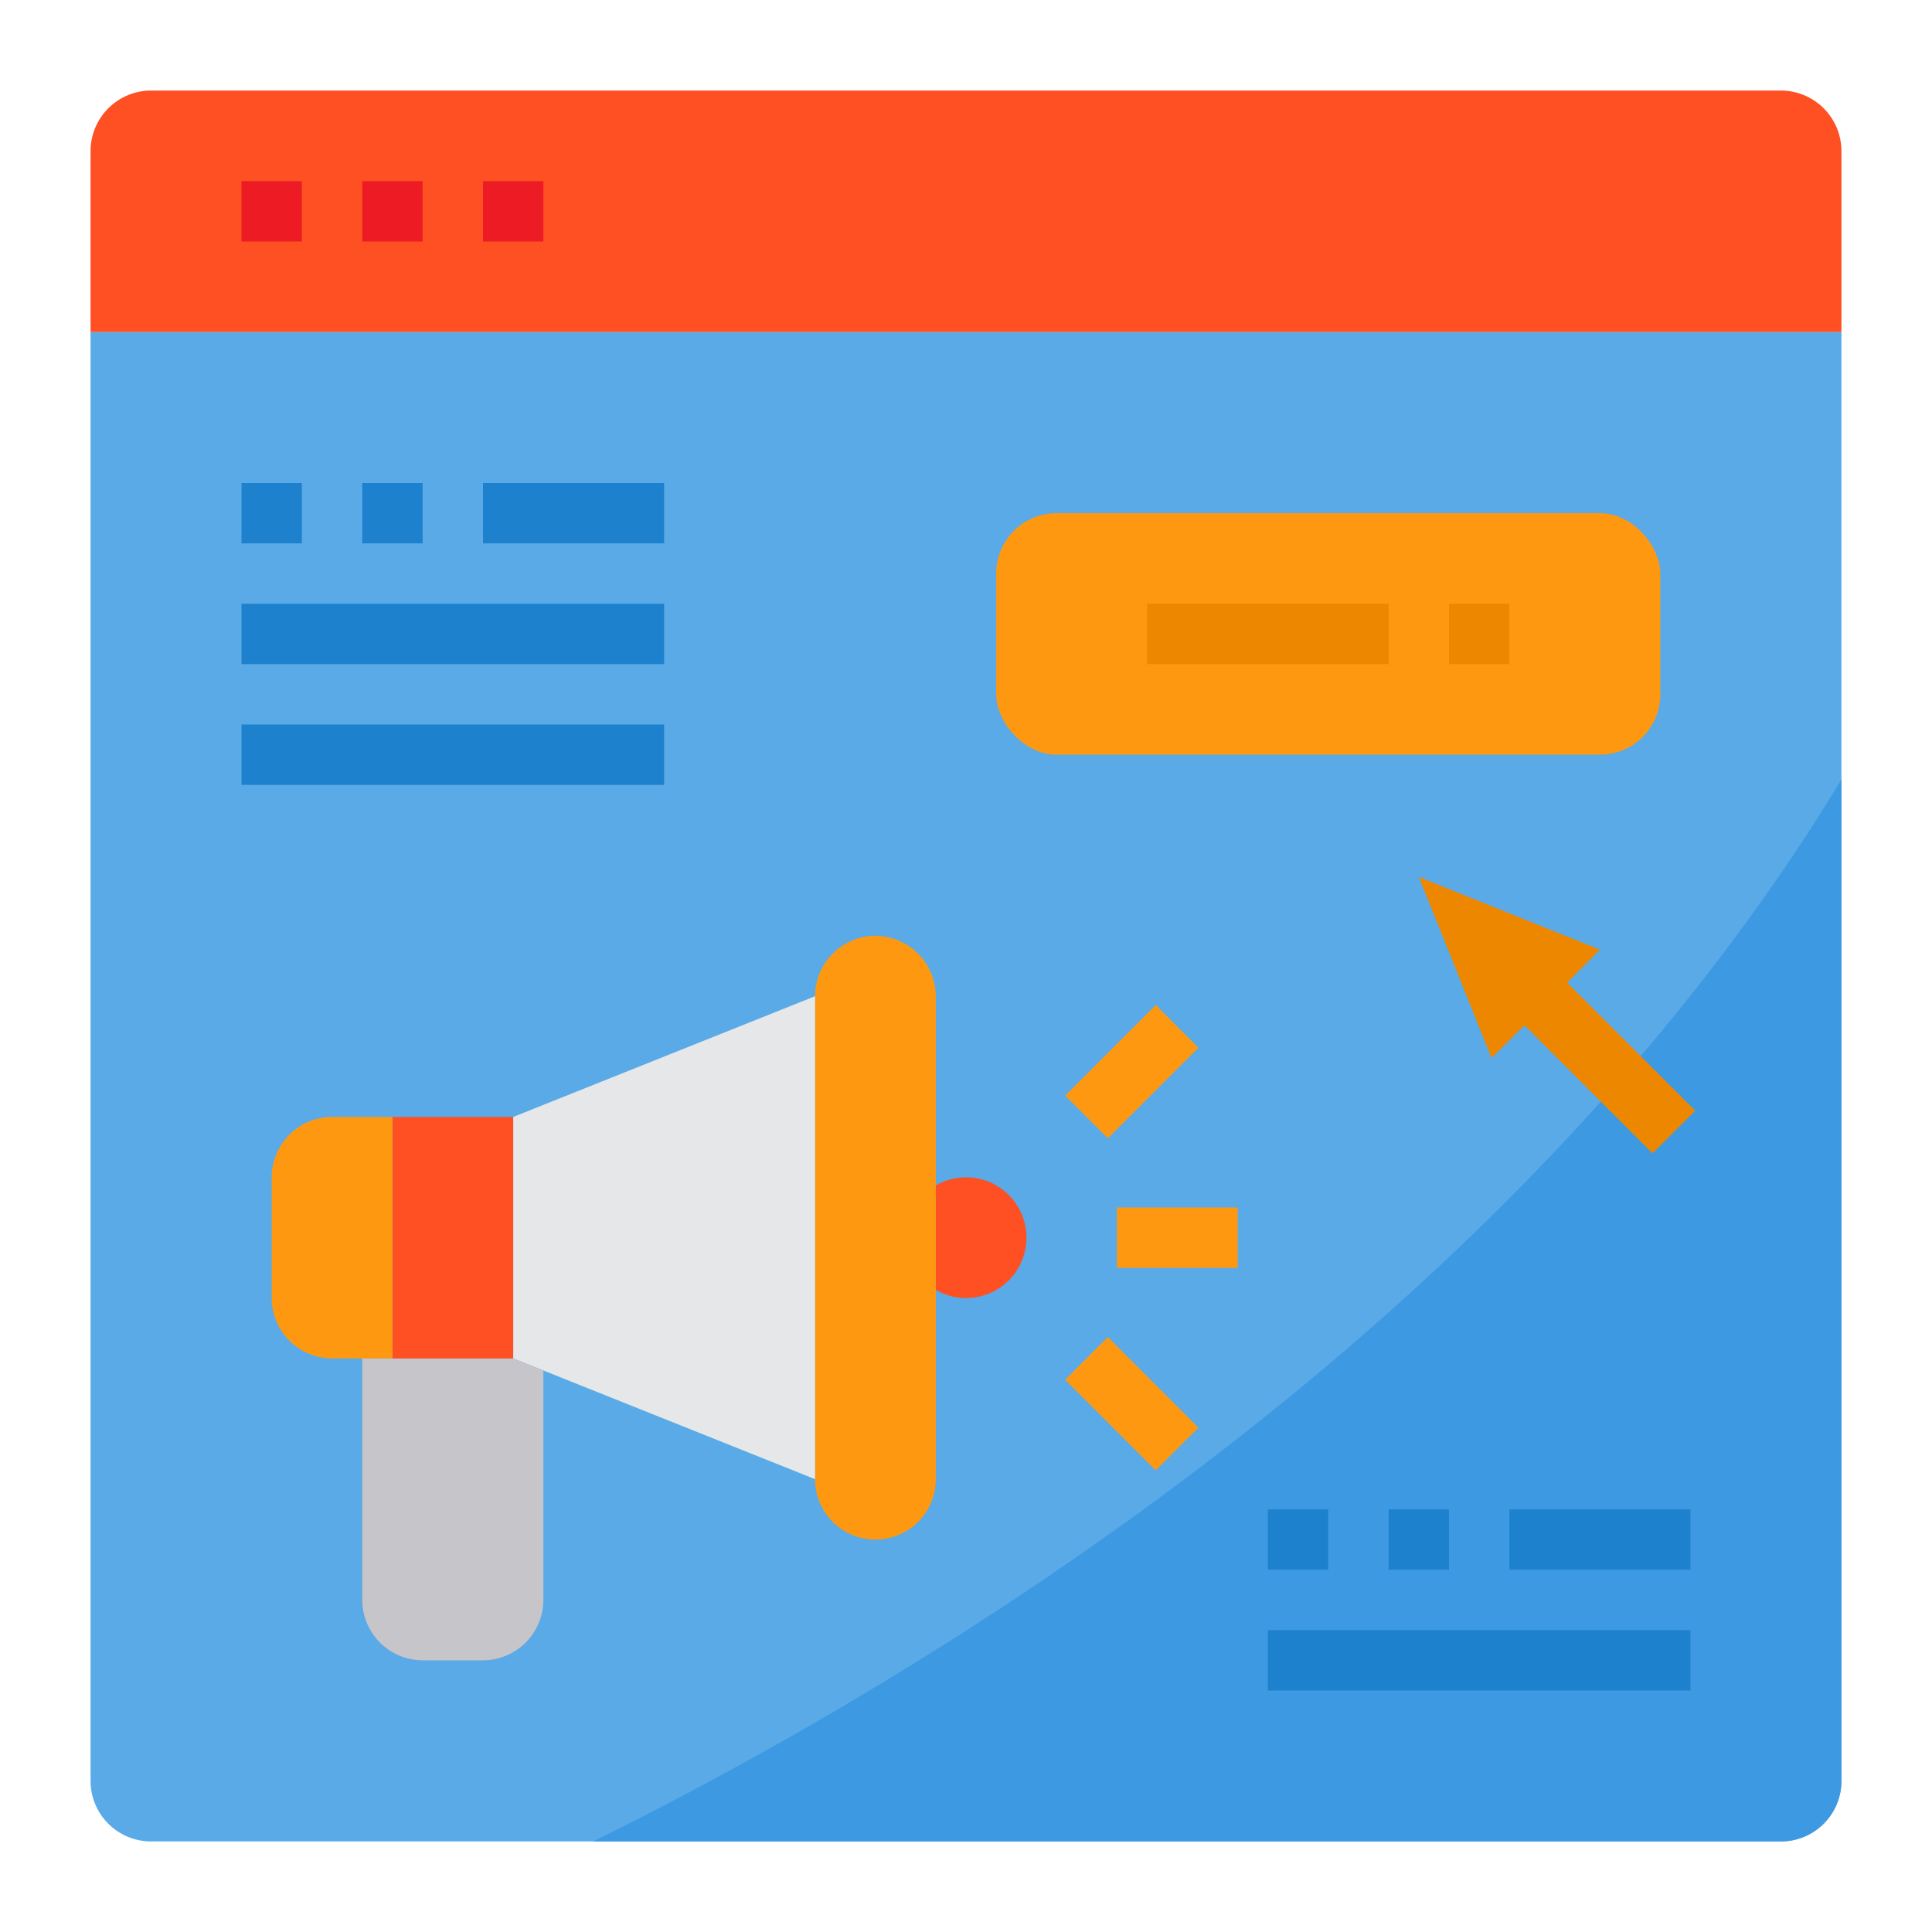 <svg id="Web-Advertisment-Browser-OnlineShop" height="512" viewBox="0 0 64 64" width="512" xmlns="http://www.w3.org/2000/svg"><path d="m61 11v48a2.006 2.006 0 0 1 -2 2h-54a2.006 2.006 0 0 1 -2-2v-48z" fill="#5aaae7"/><path d="m61 25.82v33.18a2.006 2.006 0 0 1 -2 2h-39.35c10.32-5.1 30.18-16.73 41.35-35.18z" fill="#3d9ae2"/><path d="m61 5v6h-58v-6a2.006 2.006 0 0 1 2-2h54a2.006 2.006 0 0 1 2 2z" fill="#ff5023"/><rect fill="#ff9811" height="8" rx="2" width="22" x="33" y="17"/><path d="m32 39a2 2 0 1 1 -1 3.73v-3.46a2 2 0 0 1 1-.27z" fill="#ff5023"/><path d="m31 42.73v6.27a2 2 0 0 1 -4 0v-16a2.006 2.006 0 0 1 2-2 2.015 2.015 0 0 1 2 2z" fill="#ff9811"/><path d="m27 33v16l-9-3.6-1-.4v-8z" fill="#e6e7e8"/><path d="m18 45.4v7.6a2.006 2.006 0 0 1 -2 2h-2a2.006 2.006 0 0 1 -2-2v-8h5z" fill="#c6c5ca"/><path d="m13 37h4v8h-4z" fill="#ff5023"/><path d="m13 37v8h-2a2.006 2.006 0 0 1 -2-2v-4a2.006 2.006 0 0 1 2-2z" fill="#ff9811"/><path d="m8 6h2v2h-2z" fill="#ed1c24"/><path d="m12 6h2v2h-2z" fill="#ed1c24"/><path d="m16 6h2v2h-2z" fill="#ed1c24"/><path d="m56.157 36.793-4.242-4.242 1.085-1.091-6-2.41 2.41 6 1.091-1.085 4.242 4.242z" fill="#ee8700"/><path d="m38 20h8v2h-8z" fill="#ee8700"/><path d="m48 20h2v2h-2z" fill="#ee8700"/><path d="m37 40h4v2h-4z" fill="#ff9811"/><path d="m35.379 34.5h4.243v2h-4.243z" fill="#ff9811" transform="matrix(.707 -.707 .707 .707 -14.119 36.914)"/><path d="m36.5 44.379h2v4.243h-2z" fill="#ff9811" transform="matrix(.707 -.707 .707 .707 -21.897 40.136)"/><g fill="#1e81ce"><path d="m8 16h2v2h-2z"/><path d="m12 16h2v2h-2z"/><path d="m16 16h6v2h-6z"/><path d="m8 20h14v2h-14z"/><path d="m8 24h14v2h-14z"/><path d="m42 50h2v2h-2z"/><path d="m46 50h2v2h-2z"/><path d="m50 50h6v2h-6z"/><path d="m42 54h14v2h-14z"/></g></svg>